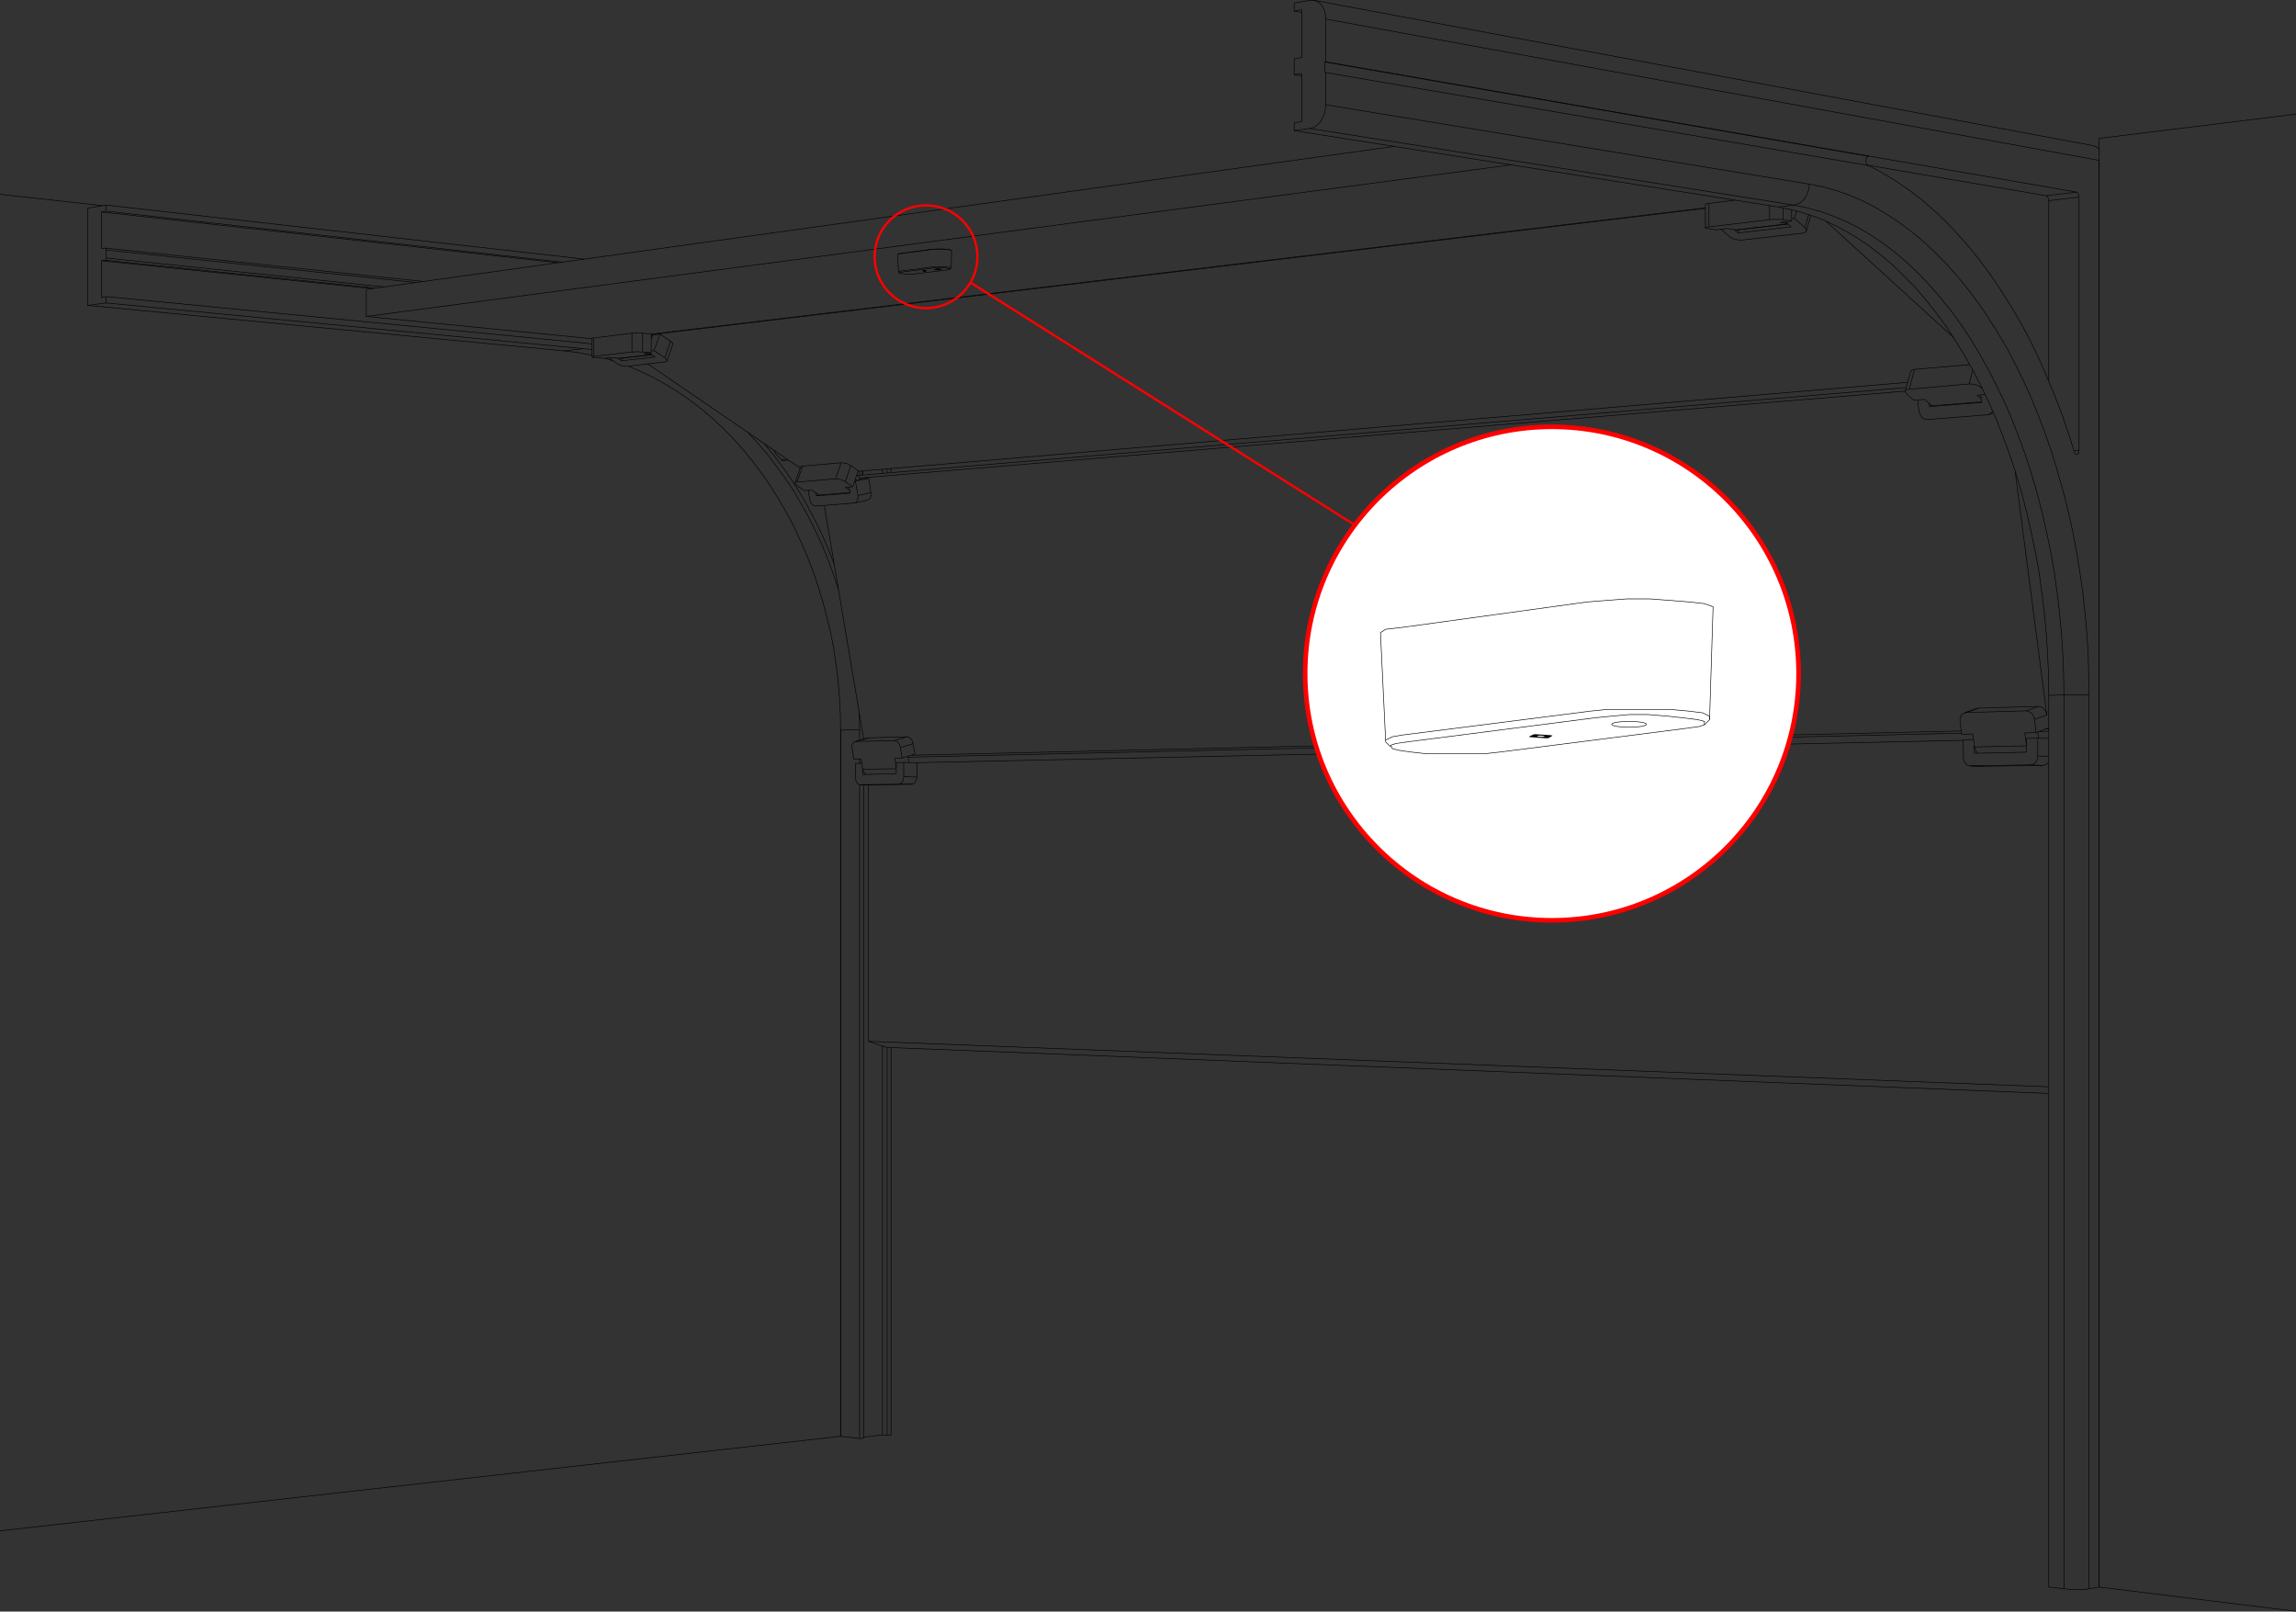 <?xml version="1.0" encoding="UTF-8"?>
<svg id="Layer_1" data-name="Layer 1" xmlns="http://www.w3.org/2000/svg" viewBox="0 0 499.875 350.825">
  <rect x="0" y="0" width="499.875" height="350.825" fill="#333333" stroke="none"/>
  <defs>
    <style>
      .cls-1 {
        fill: #000;
        stroke-width: 0px;
      }

      .cls-2 {
        fill: #fff;
      }

      .cls-2, .cls-3 {
        stroke: red;
      }

      .cls-2, .cls-3, .cls-4, .cls-5 {
        stroke-miterlimit: 10;
      }

      .cls-3 {
        stroke-width: .5px;
      }

      .cls-3, .cls-4, .cls-5 {
        fill: none;
      }

      .cls-4 {
        stroke-linecap: round;
      }

      .cls-4, .cls-5 {
        stroke: #000;
        stroke-width: .125px;
      }
    </style>
  </defs>
  <g>
    <line class="cls-5" x1="171.607" y1="100.143" x2="168.547" y2="98.043"/>
    <polyline class="cls-5" points="171.607 100.143 171.007 100.203 170.407 100.083 169.807 99.783 169.327 99.303 168.907 98.763 168.547 98.043"/>
    <line class="cls-5" x1="173.527" y1="105.723" x2="175.147" y2="106.803"/>
    <line class="cls-5" x1="174.247" y1="101.883" x2="171.607" y2="100.143"/>
    <line class="cls-5" x1="168.547" y1="98.043" x2="141.007" y2="79.203"/>
    <line class="cls-5" x1="132.547" y1="77.883" x2="134.287" y2="79.083"/>
    <line class="cls-5" x1="415.327" y1="83.223" x2="186.787" y2="102.603"/>
    <line class="cls-5" x1="141.787" y1="72.843" x2="371.287" y2="45.362"/>
    <line class="cls-5" x1="142.147" y1="72.903" x2="143.707" y2="72.723"/>
    <line class="cls-5" x1="145.987" y1="74.283" x2="143.707" y2="72.723"/>
    <polyline class="cls-5" points="146.467 75.003 146.467 74.823 146.407 74.643 146.227 74.463 145.987 74.283"/>
    <polyline class="cls-5" points="174.307 101.643 174.427 101.523 174.727 101.463"/>
    <line class="cls-5" x1="183.127" y1="100.743" x2="174.727" y2="101.463"/>
    <polyline class="cls-5" points="185.227 101.343 184.927 101.163 184.567 100.983 184.207 100.863 183.787 100.803 183.427 100.743 183.127 100.743"/>
    <line class="cls-5" x1="186.847" y1="102.483" x2="185.227" y2="101.343"/>
    <polyline class="cls-5" points="415.987 80.823 416.107 80.643 416.407 80.463 416.827 80.403"/>
    <line class="cls-5" x1="428.827" y1="79.383" x2="416.827" y2="80.403"/>
    <line class="cls-5" x1="425.287" y1="73.443" x2="397.567" y2="48.182"/>
    <polyline class="cls-5" points="415.087 85.743 414.907 85.503 414.787 85.263 414.847 85.083 415.027 84.903 415.267 84.783 415.687 84.723"/>
    <line class="cls-5" x1="415.687" y1="84.723" x2="416.827" y2="80.403"/>
    <line class="cls-5" x1="415.087" y1="85.743" x2="416.647" y2="87.123"/>
    <line class="cls-4" x1="420.607" y1="88.323" x2="420.607" y2="88.323"/>
    <line class="cls-5" x1="419.047" y1="86.943" x2="420.607" y2="88.323"/>
    <line class="cls-5" x1="416.647" y1="87.123" x2="419.047" y2="86.943"/>
    <polyline class="cls-5" points="431.407 84.423 431.047 84.183 430.627 83.943 430.147 83.763 429.667 83.643 429.127 83.583 428.707 83.583"/>
    <line class="cls-5" x1="431.407" y1="84.243" x2="431.407" y2="84.423"/>
    <line class="cls-5" x1="428.707" y1="83.583" x2="429.487" y2="80.583"/>
    <line class="cls-5" x1="415.687" y1="84.723" x2="428.707" y2="83.583"/>
    <line class="cls-5" x1="420.607" y1="88.323" x2="431.467" y2="87.483"/>
    <line class="cls-5" x1="430.447" y1="86.043" x2="431.347" y2="86.823"/>
    <line class="cls-5" x1="432.187" y1="85.863" x2="430.447" y2="86.043"/>
    <line class="cls-5" x1="431.407" y1="84.423" x2="431.587" y2="84.603"/>
    <line class="cls-5" x1="186.847" y1="103.683" x2="186.487" y2="103.443"/>
    <polyline class="cls-5" points="173.527 105.723 173.287 105.543 173.167 105.363 173.107 105.183 173.167 105.062 173.287 104.943 173.527 104.943"/>
    <line class="cls-5" x1="173.527" y1="104.943" x2="174.727" y2="101.463"/>
    <line class="cls-4" x1="178.327" y1="107.763" x2="178.327" y2="107.763"/>
    <line class="cls-5" x1="176.707" y1="106.683" x2="178.327" y2="107.763"/>
    <line class="cls-5" x1="175.147" y1="106.803" x2="176.707" y2="106.683"/>
    <polyline class="cls-5" points="184.027 104.883 183.727 104.703 183.367 104.523 183.007 104.403 182.587 104.283 182.227 104.223 181.927 104.223"/>
    <line class="cls-5" x1="185.227" y1="101.343" x2="184.027" y2="104.883"/>
    <line class="cls-5" x1="181.927" y1="104.223" x2="183.127" y2="100.743"/>
    <line class="cls-5" x1="173.527" y1="104.943" x2="181.927" y2="104.223"/>
    <line class="cls-5" x1="178.327" y1="107.763" x2="185.107" y2="107.223"/>
    <line class="cls-5" x1="184.027" y1="106.083" x2="184.987" y2="106.743"/>
    <line class="cls-5" x1="185.647" y1="105.963" x2="184.027" y2="106.083"/>
    <line class="cls-5" x1="184.027" y1="104.883" x2="185.647" y2="105.963"/>
    <line class="cls-5" x1="186.847" y1="102.483" x2="185.647" y2="105.963"/>
    <polyline class="cls-5" points="187.327 104.283 187.147 103.923 186.847 103.683"/>
    <polyline class="cls-5" points="136.447 79.743 136.147 79.743 135.787 79.683 135.367 79.623 134.947 79.443 134.587 79.263 134.287 79.083"/>
    <line class="cls-5" x1="135.307" y1="78.543" x2="134.467" y2="78.003"/>
    <line class="cls-5" x1="135.547" y1="77.943" x2="135.307" y2="78.543"/>
    <polyline class="cls-5" points="144.787 78.783 145.027 78.723 145.147 78.603 145.207 78.483 145.147 78.303 144.967 78.123 144.727 77.883"/>
    <line class="cls-5" x1="144.727" y1="77.883" x2="145.987" y2="74.283"/>
    <line class="cls-5" x1="142.387" y1="76.323" x2="144.727" y2="77.883"/>
    <line class="cls-5" x1="141.787" y1="76.383" x2="142.387" y2="76.323"/>
    <line class="cls-5" x1="142.627" y1="77.703" x2="141.367" y2="76.863"/>
    <line class="cls-5" x1="135.307" y1="78.543" x2="142.627" y2="77.703"/>
    <line class="cls-5" x1="144.787" y1="78.783" x2="136.447" y2="79.743"/>
    <line class="cls-5" x1="142.147" y1="72.903" x2="141.787" y2="73.803"/>
    <line class="cls-5" x1="143.707" y1="72.723" x2="142.387" y2="76.323"/>
    <polyline class="cls-5" points="379.207 52.263 378.787 52.263 378.247 52.203 377.767 52.083 377.227 51.903 376.807 51.723 376.447 51.423"/>
    <line class="cls-5" x1="378.427" y1="50.703" x2="377.587" y2="49.983"/>
    <line class="cls-5" x1="378.607" y1="49.983" x2="378.427" y2="50.703"/>
    <line class="cls-5" x1="374.707" y1="49.923" x2="376.447" y2="51.423"/>
    <polyline class="cls-5" points="392.407 50.763 392.767 50.703 393.067 50.523 393.247 50.343 393.307 50.103 393.187 49.862 392.947 49.562"/>
    <line class="cls-5" x1="392.947" y1="49.562" x2="393.787" y2="46.682"/>
    <line class="cls-5" x1="390.667" y1="47.523" x2="392.947" y2="49.562"/>
    <line class="cls-5" x1="390.067" y1="47.583" x2="390.667" y2="47.523"/>
    <line class="cls-5" x1="389.947" y1="49.383" x2="388.687" y2="48.302"/>
    <line class="cls-5" x1="378.427" y1="50.703" x2="389.947" y2="49.383"/>
    <line class="cls-5" x1="392.407" y1="50.763" x2="379.207" y2="52.263"/>
    <line class="cls-5" x1="391.147" y1="45.903" x2="390.667" y2="47.523"/>
    <line class="cls-5" x1="171.247" y1="100.143" x2="169.987" y2="100.263"/>
    <line class="cls-5" x1="415.987" y1="80.823" x2="414.787" y2="85.143"/>
    <line class="cls-5" x1="174.307" y1="101.643" x2="173.107" y2="105.123"/>
    <line class="cls-5" x1="145.207" y1="78.603" x2="146.467" y2="75.003"/>
    <line class="cls-5" x1="393.247" y1="50.283" x2="394.267" y2="46.862"/>
    <polyline class="cls-5" points="429.067 166.743 428.527 166.683 428.107 166.383 427.747 165.963 427.507 165.423 427.447 164.883"/>
    <line class="cls-5" x1="431.827" y1="166.803" x2="431.767" y2="166.803"/>
    <line class="cls-5" x1="431.827" y1="166.803" x2="429.067" y2="166.743"/>
    <line class="cls-5" x1="429.847" y1="163.983" x2="429.847" y2="162.303"/>
    <line class="cls-5" x1="427.447" y1="161.043" x2="427.447" y2="164.883"/>
    <polyline class="cls-5" points="442.027 166.503 442.507 166.443 442.987 166.143 443.347 165.723 443.587 165.183 443.647 164.583"/>
    <line class="cls-5" x1="444.727" y1="166.623" x2="442.027" y2="166.503"/>
    <polyline class="cls-5" points="446.047 165.842 445.687 166.263 445.207 166.503 444.727 166.623"/>
    <line class="cls-5" x1="443.647" y1="164.583" x2="446.047" y2="164.643"/>
    <line class="cls-5" x1="443.647" y1="160.683" x2="443.647" y2="164.583"/>
    <line class="cls-5" x1="441.187" y1="160.743" x2="443.647" y2="160.683"/>
    <line class="cls-5" x1="441.187" y1="163.743" x2="441.187" y2="160.743"/>
    <line class="cls-5" x1="429.847" y1="163.983" x2="441.187" y2="163.743"/>
    <line class="cls-5" x1="429.667" y1="160.983" x2="427.447" y2="161.043"/>
    <line class="cls-5" x1="442.027" y1="166.503" x2="429.067" y2="166.743"/>
    <line class="cls-5" x1="444.727" y1="166.623" x2="431.827" y2="166.803"/>
    <line class="cls-5" x1="427.447" y1="161.163" x2="199.627" y2="166.023"/>
    <line class="cls-5" x1="199.627" y1="166.023" x2="199.627" y2="169.143"/>
    <polyline class="cls-5" points="199.627 169.143 199.567 169.623 199.387 170.043 199.147 170.403 198.847 170.643 198.547 170.703"/>
    <line class="cls-5" x1="198.547" y1="170.703" x2="190.147" y2="170.883"/>
    <line class="cls-5" x1="190.147" y1="170.883" x2="190.087" y2="170.883"/>
    <line class="cls-5" x1="189.067" y1="226.683" x2="189.067" y2="170.823"/>
    <line class="cls-5" x1="446.047" y1="236.583" x2="189.067" y2="226.683"/>
    <polyline class="cls-5" points="187.267 170.823 186.967 170.763 186.667 170.523 186.427 170.223 186.307 169.743 186.247 169.263"/>
    <line class="cls-5" x1="190.147" y1="170.883" x2="187.267" y2="170.823"/>
    <line class="cls-5" x1="187.807" y1="168.603" x2="187.807" y2="167.283"/>
    <polyline class="cls-5" points="195.667 170.703 196.027 170.583 196.327 170.342 196.567 170.043 196.687 169.562 196.747 169.083"/>
    <line class="cls-5" x1="198.547" y1="170.703" x2="195.667" y2="170.703"/>
    <line class="cls-5" x1="196.747" y1="169.083" x2="199.627" y2="169.143"/>
    <line class="cls-5" x1="196.747" y1="165.963" x2="196.747" y2="169.083"/>
    <line class="cls-5" x1="195.127" y1="166.023" x2="196.747" y2="165.963"/>
    <line class="cls-5" x1="195.127" y1="168.423" x2="195.127" y2="166.023"/>
    <line class="cls-5" x1="187.807" y1="168.603" x2="195.127" y2="168.423"/>
    <line class="cls-5" x1="187.627" y1="166.143" x2="186.247" y2="166.203"/>
    <line class="cls-5" x1="186.247" y1="166.203" x2="186.247" y2="169.263"/>
    <line class="cls-5" x1="195.667" y1="170.703" x2="187.267" y2="170.823"/>
    <line class="cls-5" x1="199.627" y1="166.023" x2="196.747" y2="165.963"/>
    <line class="cls-5" x1="443.647" y1="160.683" x2="446.047" y2="160.743"/>
    <line class="cls-5" x1="193.027" y1="228.003" x2="189.067" y2="226.683"/>
    <line class="cls-5" x1="193.027" y1="228.003" x2="446.047" y2="238.023"/>
    <line class="cls-5" x1="431.767" y1="166.803" x2="429.007" y2="166.743"/>
    <line class="cls-5" x1="190.087" y1="170.883" x2="187.267" y2="170.823"/>
    <polyline class="cls-5" points="432.667 90.303 433.147 90.183 433.507 89.883 433.867 89.463"/>
    <line class="cls-5" x1="431.467" y1="87.603" x2="431.227" y2="85.923"/>
    <polyline class="cls-5" points="419.647 91.323 419.107 91.263 418.627 91.023 418.267 90.603 417.967 90.123 417.787 89.523"/>
    <line class="cls-5" x1="419.647" y1="91.323" x2="432.667" y2="90.303"/>
    <line class="cls-5" x1="420.067" y1="88.503" x2="431.467" y2="87.603"/>
    <line class="cls-5" x1="420.067" y1="88.503" x2="420.007" y2="87.783"/>
    <line class="cls-5" x1="417.487" y1="87.063" x2="417.787" y2="89.523"/>
    <line class="cls-5" x1="420.607" y1="88.323" x2="420.067" y2="88.503"/>
    <polyline class="cls-5" points="442.927 156.603 442.807 156.003 442.507 155.523 442.087 155.103 441.547 154.803 441.067 154.743"/>
    <line class="cls-5" x1="445.627" y1="155.643" x2="442.927" y2="156.603"/>
    <polyline class="cls-5" points="443.767 153.783 444.247 153.843 444.727 154.083 445.147 154.503 445.447 155.043 445.627 155.643"/>
    <line class="cls-5" x1="441.067" y1="154.743" x2="443.767" y2="153.783"/>
    <line class="cls-5" x1="443.827" y1="160.683" x2="443.647" y2="159.363"/>
    <line class="cls-5" x1="440.827" y1="159.543" x2="441.187" y2="162.062"/>
    <line class="cls-5" x1="445.987" y1="158.463" x2="443.287" y2="159.483"/>
    <line class="cls-5" x1="443.287" y1="159.483" x2="440.827" y2="159.543"/>
    <polyline class="cls-5" points="426.727 157.023 426.727 156.423 426.907 155.883 427.207 155.463 427.627 155.223 428.107 155.103"/>
    <line class="cls-5" x1="428.107" y1="155.103" x2="430.807" y2="154.143"/>
    <line class="cls-5" x1="430.387" y1="154.203" x2="430.807" y2="154.143"/>
    <line class="cls-5" x1="426.727" y1="157.023" x2="427.087" y2="159.842"/>
    <line class="cls-5" x1="427.087" y1="159.842" x2="429.487" y2="159.783"/>
    <line class="cls-5" x1="429.487" y1="159.783" x2="429.907" y2="162.603"/>
    <line class="cls-5" x1="429.907" y1="162.603" x2="441.187" y2="162.363"/>
    <line class="cls-5" x1="442.927" y1="156.603" x2="443.287" y2="159.483"/>
    <line class="cls-5" x1="428.107" y1="155.103" x2="441.067" y2="154.743"/>
    <polyline class="cls-5" points="429.907 162.603 430.027 163.143 430.267 163.623 430.567 163.983"/>
    <line class="cls-5" x1="430.807" y1="154.143" x2="443.767" y2="153.783"/>
    <line class="cls-5" x1="187.207" y1="104.043" x2="414.787" y2="85.143"/>
    <line class="cls-5" x1="187.507" y1="104.223" x2="189.127" y2="104.103"/>
    <line class="cls-5" x1="189.127" y1="104.103" x2="189.607" y2="107.223"/>
    <polyline class="cls-5" points="189.607 107.223 189.667 107.643 189.607 108.062 189.427 108.423 189.247 108.663 188.947 108.843"/>
    <line class="cls-5" x1="188.047" y1="160.923" x2="179.467" y2="110.043"/>
    <line class="cls-5" x1="188.887" y1="160.683" x2="189.067" y2="160.623"/>
    <line class="cls-5" x1="189.067" y1="160.623" x2="197.467" y2="160.383"/>
    <polyline class="cls-5" points="197.467 160.383 197.827 160.443 198.127 160.683 198.427 160.983 198.667 161.403 198.787 161.883"/>
    <line class="cls-5" x1="198.787" y1="161.883" x2="199.207" y2="164.163"/>
    <line class="cls-5" x1="198.487" y1="164.403" x2="427.027" y2="159.123"/>
    <line class="cls-5" x1="445.627" y1="155.643" x2="438.727" y2="102.663"/>
    <polyline class="cls-5" points="186.007 109.503 186.307 109.443 186.547 109.203 186.727 108.843 186.847 108.363 186.787 107.883"/>
    <line class="cls-5" x1="186.787" y1="107.883" x2="189.607" y2="107.223"/>
    <line class="cls-5" x1="185.107" y1="107.343" x2="184.867" y2="106.023"/>
    <line class="cls-5" x1="187.507" y1="104.223" x2="186.127" y2="104.583"/>
    <line class="cls-5" x1="189.127" y1="104.103" x2="186.247" y2="104.763"/>
    <line class="cls-5" x1="186.247" y1="104.763" x2="186.787" y2="107.883"/>
    <line class="cls-5" x1="186.067" y1="104.763" x2="186.247" y2="104.763"/>
    <polyline class="cls-5" points="177.607 110.163 177.247 110.103 176.947 109.923 176.647 109.623 176.407 109.203 176.287 108.723"/>
    <line class="cls-5" x1="177.607" y1="110.163" x2="186.007" y2="109.503"/>
    <line class="cls-5" x1="177.727" y1="107.943" x2="185.107" y2="107.343"/>
    <line class="cls-5" x1="177.727" y1="107.943" x2="177.667" y2="107.343"/>
    <line class="cls-5" x1="175.987" y1="106.743" x2="176.287" y2="108.723"/>
    <line class="cls-5" x1="178.327" y1="107.763" x2="177.727" y2="107.943"/>
    <polyline class="cls-5" points="196.027 162.723 195.907 162.243 195.667 161.823 195.367 161.463 195.007 161.283 194.707 161.223"/>
    <line class="cls-5" x1="198.787" y1="161.883" x2="196.027" y2="162.723"/>
    <line class="cls-5" x1="194.707" y1="161.223" x2="197.467" y2="160.383"/>
    <line class="cls-5" x1="196.027" y1="162.723" x2="196.387" y2="165.003"/>
    <line class="cls-5" x1="199.207" y1="164.163" x2="196.387" y2="165.003"/>
    <line class="cls-5" x1="197.887" y1="166.023" x2="197.647" y2="164.643"/>
    <line class="cls-5" x1="194.827" y1="165.062" x2="195.127" y2="167.103"/>
    <line class="cls-5" x1="196.387" y1="165.003" x2="194.827" y2="165.062"/>
    <polyline class="cls-5" points="185.527 162.963 185.467 162.483 185.527 162.062 185.707 161.763 185.947 161.523 186.307 161.403"/>
    <line class="cls-5" x1="186.307" y1="161.403" x2="189.067" y2="160.623"/>
    <line class="cls-5" x1="185.527" y1="162.963" x2="185.887" y2="165.243"/>
    <line class="cls-5" x1="185.887" y1="165.243" x2="187.447" y2="165.183"/>
    <line class="cls-5" x1="187.447" y1="165.183" x2="187.807" y2="167.463"/>
    <line class="cls-5" x1="187.807" y1="167.463" x2="195.127" y2="167.342"/>
    <line class="cls-5" x1="186.307" y1="161.403" x2="194.707" y2="161.223"/>
    <polyline class="cls-5" points="187.807 167.463 187.987 167.943 188.227 168.303 188.527 168.543"/>
    <line class="cls-5" x1="446.047" y1="159.183" x2="443.947" y2="159.243"/>
    <line class="cls-5" x1="427.087" y1="159.603" x2="197.707" y2="164.823"/>
    <line class="cls-4" x1="446.047" y1="158.703" x2="446.047" y2="158.703"/>
    <line class="cls-5" x1="445.327" y1="158.703" x2="446.047" y2="158.703"/>
    <line class="cls-5" x1="186.607" y1="103.503" x2="415.027" y2="84.363"/>
    <line class="cls-5" x1="446.047" y1="158.703" x2="445.987" y2="158.463"/>
    <line class="cls-5" x1="432.907" y1="90.243" x2="434.047" y2="89.943"/>
    <line class="cls-5" x1="430.387" y1="154.203" x2="427.687" y2="155.163"/>
    <line class="cls-5" x1="186.127" y1="109.503" x2="188.947" y2="108.843"/>
    <line class="cls-5" x1="188.887" y1="160.683" x2="186.127" y2="161.463"/>
    <polyline class="cls-5" points="23.107 56.163 23.047 56.403 22.987 56.583 22.867 56.643"/>
    <line class="cls-5" x1="22.867" y1="56.643" x2="81.607" y2="62.703"/>
    <line class="cls-5" x1="83.647" y1="62.463" x2="23.107" y2="56.163"/>
    <line class="cls-5" x1="187.747" y1="102.483" x2="187.747" y2="103.443"/>
    <polyline class="cls-5" points="22.867 54.003 22.987 54.003 23.047 54.182 23.107 54.423"/>
    <line class="cls-5" x1="23.107" y1="54.423" x2="90.547" y2="61.503"/>
    <line class="cls-5" x1="22.867" y1="54.003" x2="22.087" y2="54.122"/>
    <line class="cls-5" x1="22.087" y1="54.122" x2="22.087" y2="46.143"/>
    <line class="cls-5" x1="22.087" y1="46.143" x2="23.107" y2="45.963"/>
    <line class="cls-5" x1="23.107" y1="44.643" x2="23.107" y2="45.963"/>
    <line class="cls-5" x1="19.087" y1="45.302" x2="23.107" y2="44.643"/>
    <line class="cls-5" x1="19.087" y1="66.483" x2="19.087" y2="45.302"/>
    <line class="cls-5" x1="19.087" y1="66.483" x2="23.107" y2="65.943"/>
    <line class="cls-5" x1="23.107" y1="64.563" x2="23.107" y2="65.943"/>
    <line class="cls-5" x1="23.107" y1="64.563" x2="22.087" y2="64.743"/>
    <line class="cls-5" x1="22.087" y1="64.743" x2="22.087" y2="56.763"/>
    <line class="cls-5" x1="22.087" y1="56.763" x2="22.867" y2="56.643"/>
    <line class="cls-5" x1="23.107" y1="54.423" x2="23.107" y2="56.163"/>
    <line class="cls-5" x1="22.087" y1="56.763" x2="80.887" y2="62.823"/>
    <line class="cls-5" x1="187.147" y1="102.543" x2="187.147" y2="103.503"/>
    <line class="cls-5" x1="193.987" y1="312.423" x2="193.987" y2="228.003"/>
    <line class="cls-5" x1="193.987" y1="102.903" x2="193.987" y2="101.943"/>
    <line class="cls-5" x1="127.207" y1="56.403" x2="23.107" y2="44.643"/>
    <line class="cls-5" x1="23.107" y1="45.963" x2="122.347" y2="57.063"/>
    <line class="cls-5" x1="193.147" y1="102.063" x2="193.147" y2="102.963"/>
    <line class="cls-5" x1="193.147" y1="228.003" x2="193.147" y2="312.483"/>
    <line class="cls-5" x1="193.147" y1="312.483" x2="193.987" y2="312.423"/>
    <line class="cls-5" x1="22.087" y1="46.143" x2="121.327" y2="57.183"/>
    <line class="cls-5" x1="192.127" y1="312.363" x2="188.047" y2="312.843"/>
    <line class="cls-5" x1="192.127" y1="102.123" x2="192.127" y2="103.083"/>
    <line class="cls-5" x1="192.127" y1="227.703" x2="192.127" y2="312.363"/>
    <line class="cls-5" x1="126.907" y1="74.643" x2="23.107" y2="64.563"/>
    <polyline class="cls-5" points="181.627 122.823 180.367 119.583 178.987 116.403 177.487 113.343 175.867 110.283 174.187 107.343 172.387 104.523 170.467 101.763 168.487 99.123 166.387 96.603"/>
    <line class="cls-5" x1="128.887" y1="74.883" x2="126.907" y2="74.643"/>
    <line class="cls-5" x1="188.047" y1="313.083" x2="188.047" y2="170.823"/>
    <line class="cls-5" x1="188.047" y1="160.923" x2="188.047" y2="160.623"/>
    <line class="cls-5" x1="193.147" y1="312.483" x2="192.127" y2="312.363"/>
    <line class="cls-5" x1="23.107" y1="65.943" x2="126.907" y2="75.903"/>
    <line class="cls-5" x1="126.907" y1="75.903" x2="128.887" y2="76.083"/>
    <line class="cls-5" x1="140.887" y1="79.263" x2="141.187" y2="79.323"/>
    <polyline class="cls-5" points="162.847 94.143 165.007 96.483 167.047 98.883 169.027 101.463 170.947 104.103 172.747 106.803 174.427 109.683 176.047 112.562 177.547 115.562 178.987 118.623 180.247 121.803 181.447 124.983 182.527 128.283"/>
    <line class="cls-5" x1="187.087" y1="155.163" x2="187.147" y2="158.823"/>
    <line class="cls-5" x1="187.147" y1="158.823" x2="187.147" y2="161.163"/>
    <line class="cls-5" x1="187.147" y1="165.183" x2="187.147" y2="166.203"/>
    <line class="cls-5" x1="187.147" y1="170.823" x2="187.147" y2="313.143"/>
    <line class="cls-5" x1="187.147" y1="313.143" x2="188.047" y2="313.083"/>
    <line class="cls-5" x1="122.827" y1="76.383" x2="19.087" y2="66.483"/>
    <line class="cls-5" x1="122.827" y1="76.383" x2="126.907" y2="75.903"/>
    <polyline class="cls-5" points="183.007 158.943 182.947 155.403 182.767 151.803 182.467 148.263 182.047 144.723 181.507 141.183 180.847 137.703 180.007 134.283 179.107 130.863 178.087 127.503 176.947 124.203 175.687 120.963 174.307 117.783 172.867 114.663 171.247 111.663 169.567 108.723 167.767 105.843 165.907 103.143 163.867 100.443 161.827 97.923 159.667 95.523 157.387 93.183 155.047 91.023 152.647 88.983 150.127 87.063 147.607 85.323 144.967 83.703 142.267 82.203 139.567 80.883 136.747 79.683"/>
    <line class="cls-5" x1="133.447" y1="78.543" x2="131.647" y2="78.003"/>
    <polyline class="cls-5" points="128.887 77.343 125.827 76.743 122.827 76.383"/>
    <line class="cls-5" x1="183.007" y1="158.943" x2="187.147" y2="158.823"/>
    <line class="cls-5" x1="183.007" y1="312.663" x2="183.007" y2="158.943"/>
    <line class="cls-5" x1="187.147" y1="313.143" x2="183.007" y2="312.663"/>
    <line class="cls-5" x1="187.867" y1="103.443" x2="187.867" y2="102.483"/>
    <line class="cls-5" x1="92.047" y1="61.263" x2="22.867" y2="54.003"/>
    <line class="cls-5" x1="303.547" y1="31.862" x2="79.747" y2="63.003"/>
    <line class="cls-5" x1="79.747" y1="68.883" x2="79.747" y2="63.003"/>
    <line class="cls-5" x1="79.747" y1="68.883" x2="329.047" y2="35.883"/>
    <line class="cls-5" x1="385.267" y1="47.823" x2="385.267" y2="44.763"/>
    <line class="cls-5" x1="372.067" y1="44.283" x2="377.707" y2="43.562"/>
    <line class="cls-5" x1="372.067" y1="49.383" x2="372.067" y2="44.283"/>
    <line class="cls-5" x1="372.067" y1="49.383" x2="385.267" y2="47.823"/>
    <line class="cls-5" x1="387.607" y1="48.423" x2="389.107" y2="48.663"/>
    <line class="cls-5" x1="389.227" y1="48.723" x2="377.947" y2="50.043"/>
    <line class="cls-5" x1="377.947" y1="50.043" x2="378.127" y2="50.043"/>
    <polyline class="cls-5" points="388.207 47.823 387.727 47.763 387.127 47.763 386.527 47.763 385.867 47.763 385.267 47.823"/>
    <polyline class="cls-5" points="371.707 49.742 371.407 49.682 371.287 49.622 371.347 49.503 371.647 49.443 372.067 49.383"/>
    <line class="cls-5" x1="371.707" y1="49.742" x2="373.627" y2="50.043"/>
    <line class="cls-5" x1="373.627" y1="50.043" x2="376.027" y2="49.742"/>
    <line class="cls-5" x1="376.027" y1="49.742" x2="377.947" y2="50.043"/>
    <line class="cls-5" x1="390.067" y1="48.122" x2="387.607" y2="48.423"/>
    <line class="cls-5" x1="388.207" y1="47.823" x2="390.067" y2="48.122"/>
    <line class="cls-5" x1="388.207" y1="45.242" x2="388.207" y2="47.823"/>
    <polyline class="cls-5" points="371.287 44.523 371.407 44.403 371.647 44.343 372.067 44.283"/>
    <line class="cls-5" x1="137.587" y1="76.623" x2="137.587" y2="72.543"/>
    <line class="cls-5" x1="129.247" y1="73.563" x2="137.587" y2="72.543"/>
    <line class="cls-5" x1="129.247" y1="77.583" x2="129.247" y2="73.563"/>
    <line class="cls-5" x1="129.247" y1="77.583" x2="137.587" y2="76.623"/>
    <line class="cls-5" x1="142.087" y1="73.083" x2="141.787" y2="73.083"/>
    <line class="cls-5" x1="140.227" y1="76.983" x2="141.787" y2="77.163"/>
    <line class="cls-5" x1="141.847" y1="77.223" x2="134.827" y2="78.003"/>
    <line class="cls-5" x1="134.827" y1="78.003" x2="135.007" y2="78.003"/>
    <line class="cls-5" x1="139.927" y1="72.543" x2="139.927" y2="76.623"/>
    <line class="cls-5" x1="139.927" y1="76.623" x2="141.787" y2="76.803"/>
    <line class="cls-5" x1="141.787" y1="72.723" x2="141.787" y2="76.803"/>
    <line class="cls-5" x1="139.927" y1="72.543" x2="141.787" y2="72.723"/>
    <polyline class="cls-5" points="139.927 76.623 139.447 76.623 138.967 76.563 138.427 76.563 137.947 76.623 137.587 76.623"/>
    <polyline class="cls-5" points="129.487 77.823 129.127 77.823 128.947 77.763 128.887 77.703 129.007 77.643 129.247 77.583"/>
    <line class="cls-5" x1="129.487" y1="77.823" x2="131.407" y2="78.003"/>
    <line class="cls-5" x1="131.407" y1="78.003" x2="132.907" y2="77.823"/>
    <line class="cls-5" x1="132.907" y1="77.823" x2="134.827" y2="78.003"/>
    <line class="cls-5" x1="141.787" y1="76.803" x2="140.227" y2="76.983"/>
    <polyline class="cls-5" points="137.587 72.543 137.947 72.483 138.427 72.483 138.967 72.483 139.447 72.483 139.927 72.543"/>
    <line class="cls-5" x1="390.067" y1="45.663" x2="390.067" y2="48.122"/>
    <line class="cls-5" x1="371.287" y1="45.242" x2="141.787" y2="72.723"/>
    <polyline class="cls-5" points="128.887 73.623 128.947 73.563 129.247 73.563"/>
    <line class="cls-5" x1="128.887" y1="73.743" x2="79.747" y2="68.883"/>
    <line class="cls-5" x1="378.127" y1="50.043" x2="389.227" y2="48.783"/>
    <line class="cls-5" x1="371.287" y1="44.523" x2="371.287" y2="49.622"/>
    <line class="cls-5" x1="135.007" y1="78.003" x2="141.907" y2="77.223"/>
    <line class="cls-5" x1="128.887" y1="73.623" x2="128.887" y2="77.703"/>
    <polyline class="cls-5" points="449.347 345.843 450.247 345.963 451.267 346.023 452.287 346.023 453.307 346.023 454.147 345.963 454.807 345.843"/>
    <line class="cls-5" x1="454.807" y1="345.843" x2="454.807" y2="151.263"/>
    <polyline class="cls-5" points="454.807 151.263 454.147 151.263 453.307 151.263 452.287 151.263 451.267 151.263 450.247 151.263 449.347 151.263"/>
    <line class="cls-5" x1="449.347" y1="151.263" x2="449.347" y2="345.843"/>
    <polyline class="cls-5" points="393.907 40.083 393.847 41.043 393.547 41.943 393.187 42.783 392.647 43.503 391.987 44.103 391.267 44.463 390.547 44.643"/>
    <polyline class="cls-5" points="390.547 44.643 393.427 45.242 396.307 46.023 399.127 47.043 401.947 48.242 404.707 49.622 407.407 51.242 410.107 53.043 412.687 55.023 415.267 57.243 417.727 59.583 420.127 62.103 422.467 64.803 424.747 67.623 426.907 70.623 429.007 73.743 430.987 77.043 432.907 80.463 434.707 84.003 436.447 87.603 438.067 91.383 439.567 95.223 441.007 99.183 442.327 103.263 443.527 107.403 444.607 111.543 445.567 115.803 446.467 120.123 447.247 124.503 447.847 128.883 448.387 133.323 448.807 137.823 449.107 142.323 449.287 146.763 449.347 151.263"/>
    <polyline class="cls-5" points="454.807 151.263 454.747 146.763 454.627 142.203 454.327 137.703 453.907 133.143 453.427 128.703 452.767 124.203 452.047 119.823 451.207 115.443 450.247 111.123 449.167 106.863 447.967 102.663 446.707 98.523 445.327 94.503 443.827 90.543 442.267 86.703 440.587 82.983 438.787 79.323 436.927 75.783 434.947 72.423 432.907 69.183 430.747 66.003 428.527 63.063 426.247 60.243 423.847 57.543 421.387 55.023 418.867 52.682 416.287 50.523 413.647 48.543 410.947 46.742 408.247 45.122 405.427 43.682 402.607 42.483 399.727 41.463 396.847 40.682 393.907 40.083"/>
    <polyline class="cls-5" points="288.607 22.802 288.547 23.823 288.307 24.843 287.887 25.802 287.347 26.643 286.687 27.302 285.967 27.723 285.187 27.963"/>
    <line class="cls-5" x1="285.187" y1="27.963" x2="390.547" y2="44.643"/>
    <line class="cls-5" x1="393.907" y1="40.083" x2="288.607" y2="22.802"/>
    <line class="cls-5" x1="457.027" y1="345.483" x2="454.807" y2="345.843"/>
    <line class="cls-5" x1="457.027" y1="34.923" x2="457.027" y2="345.483"/>
    <line class="cls-5" x1="288.607" y1="4.143" x2="457.027" y2="34.923"/>
    <line class="cls-5" x1="288.607" y1="13.443" x2="288.607" y2="4.143"/>
    <line class="cls-5" x1="288.607" y1="13.443" x2="452.107" y2="41.823"/>
    <polyline class="cls-5" points="452.107 41.823 452.287 41.943 452.467 42.182 452.587 42.543 452.647 42.903"/>
    <line class="cls-5" x1="452.647" y1="98.043" x2="452.647" y2="42.903"/>
    <polyline class="cls-5" points="452.647 98.043 452.587 98.403 452.467 98.703 452.347 98.883 452.107 98.943 451.927 98.883 451.747 98.703 451.627 98.403"/>
    <polyline class="cls-5" points="406.927 36.062 409.807 37.622 412.687 39.362 415.507 41.283 418.327 43.443 421.027 45.783 423.667 48.242 426.187 50.943 428.707 53.763 431.107 56.763 433.447 59.943 435.667 63.243 437.827 66.663 439.927 70.263 441.907 73.923 443.767 77.763 445.507 81.723 447.187 85.743 448.807 89.883 450.247 94.083 451.627 98.403"/>
    <line class="cls-5" x1="406.927" y1="36.062" x2="288.607" y2="15.783"/>
    <line class="cls-5" x1="288.607" y1="22.802" x2="288.607" y2="15.783"/>
    <line class="cls-5" x1="446.047" y1="345.483" x2="449.347" y2="345.843"/>
    <polyline class="cls-5" points="285.187 .062 285.967 .062 286.687 .242 287.347 .723 287.887 1.383 288.307 2.163 288.547 3.122 288.607 4.143"/>
    <line class="cls-5" x1="288.607" y1="15.783" x2="288.427" y2="15.783"/>
    <line class="cls-5" x1="288.427" y1="15.783" x2="288.427" y2="13.503"/>
    <line class="cls-5" x1="288.427" y1="13.503" x2="288.607" y2="13.443"/>
    <line class="cls-5" x1="285.187" y1=".062" x2="281.767" y2=".663"/>
    <line class="cls-5" x1="281.767" y1=".663" x2="281.767" y2="2.403"/>
    <line class="cls-5" x1="283.447" y1="2.103" x2="281.767" y2="2.403"/>
    <line class="cls-5" x1="283.447" y1="12.543" x2="283.447" y2="2.103"/>
    <line class="cls-5" x1="281.767" y1="12.783" x2="283.447" y2="12.543"/>
    <line class="cls-5" x1="281.767" y1="12.783" x2="281.767" y2="16.263"/>
    <line class="cls-5" x1="283.447" y1="16.023" x2="281.767" y2="16.263"/>
    <line class="cls-5" x1="283.447" y1="26.463" x2="283.447" y2="16.023"/>
    <line class="cls-5" x1="281.767" y1="26.703" x2="283.447" y2="26.463"/>
    <line class="cls-5" x1="281.767" y1="26.703" x2="281.767" y2="28.443"/>
    <line class="cls-5" x1="285.187" y1="27.963" x2="281.767" y2="28.443"/>
    <line class="cls-5" x1="288.427" y1="13.503" x2="406.807" y2="34.023"/>
    <polyline class="cls-5" points="406.807 34.023 406.567 34.083 406.387 34.263 406.267 34.562 406.207 34.983 406.267 35.343 406.387 35.703 406.567 36.003"/>
    <line class="cls-5" x1="446.047" y1="43.682" x2="446.047" y2="82.863"/>
    <polyline class="cls-5" points="446.047 43.682 445.987 43.323 445.867 42.963 445.687 42.723 445.447 42.603"/>
    <line class="cls-5" x1="406.507" y1="35.943" x2="445.447" y2="42.603"/>
    <line class="cls-5" x1="281.767" y1="16.263" x2="283.447" y2="16.562"/>
    <line class="cls-5" x1="281.767" y1="2.403" x2="283.447" y2="2.703"/>
    <line class="cls-5" x1="452.647" y1="42.903" x2="446.047" y2="43.682"/>
    <line class="cls-5" x1="445.447" y1="42.603" x2="452.107" y2="41.823"/>
    <line class="cls-5" x1="406.807" y1="34.023" x2="406.567" y2="34.083"/>
    <line class="cls-5" x1="451.507" y1="98.103" x2="452.647" y2="98.043"/>
    <line class="cls-5" x1="446.047" y1="151.383" x2="446.047" y2="345.483"/>
    <polyline class="cls-5" points="387.187 45.062 390.067 45.663 392.947 46.443 395.767 47.403 398.587 48.603 401.347 50.043 404.047 51.603 406.747 53.403 409.327 55.383 411.907 57.543 414.367 59.943 416.827 62.403 419.167 65.103 421.387 67.923 423.607 70.923 425.647 74.043 427.687 77.343 429.607 80.703 431.407 84.243 433.147 87.903 434.767 91.623 436.267 95.523 437.707 99.423 439.027 103.443 440.227 107.583 441.307 111.783 442.267 116.043 443.167 120.303 443.947 124.683 444.547 129.062 445.087 133.503 445.507 137.943 445.807 142.443 445.987 146.883 446.047 151.383"/>
    <line class="cls-5" x1="281.767" y1="28.443" x2="387.187" y2="45.062"/>
    <line class="cls-5" x1="390.547" y1="44.643" x2="387.187" y2="45.062"/>
    <line class="cls-5" x1="449.347" y1="151.263" x2="446.047" y2="151.383"/>
    <polyline class="cls-5" points="455.587 31.682 455.647 31.682 455.707 31.682 455.767 31.742 455.827 31.742 455.887 31.742 455.947 31.802 456.007 31.802 456.067 31.802 456.127 31.862 456.187 31.862 456.247 31.862 456.247 31.923 456.307 31.923 456.367 31.983 456.427 31.983 456.487 32.043 456.547 32.043 456.607 32.103 456.667 32.163 456.727 32.163 456.727 32.223 456.787 32.223 456.847 32.283 456.907 32.343 456.907 32.403 456.967 32.403 457.027 32.463"/>
    <line class="cls-5" x1="286.027" y1=".062" x2="455.587" y2="31.682"/>
    <line class="cls-4" x1="201.187" y1="58.983" x2="201.187" y2="58.983"/>
    <line class="cls-4" x1="201.187" y1="58.983" x2="201.187" y2="58.983"/>
    <line class="cls-4" x1="201.187" y1="58.983" x2="201.187" y2="58.983"/>
    <polyline class="cls-5" points="201.367 58.983 201.307 58.983 201.247 58.983 201.187 58.983"/>
    <line class="cls-4" x1="201.367" y1="58.983" x2="201.367" y2="58.983"/>
    <polyline class="cls-5" points="201.367 58.983 201.307 58.983 201.307 58.923 201.247 58.923 201.247 58.983 201.187 58.983"/>
    <polyline class="cls-5" points="201.367 58.983 201.427 58.983 201.367 58.983"/>
    <line class="cls-5" x1="201.427" y1="58.983" x2="201.367" y2="58.983"/>
    <polyline class="cls-5" points="201.187 58.983 201.247 58.983 201.307 58.983 201.367 58.983"/>
    <line class="cls-5" x1="201.547" y1="59.043" x2="201.067" y2="59.043"/>
    <line class="cls-5" x1="201.547" y1="59.043" x2="201.547" y2="58.983"/>
    <line class="cls-5" x1="201.547" y1="58.983" x2="201.067" y2="58.983"/>
    <line class="cls-5" x1="201.067" y1="59.043" x2="201.067" y2="58.983"/>
    <polyline class="cls-5" points="201.607 58.983 201.607 59.043 201.547 59.043"/>
    <line class="cls-5" x1="201.607" y1="58.983" x2="201.547" y2="58.983"/>
    <line class="cls-5" x1="201.607" y1="58.923" x2="201.607" y2="58.983"/>
    <line class="cls-5" x1="201.547" y1="58.923" x2="201.607" y2="58.923"/>
    <line class="cls-5" x1="201.067" y1="58.923" x2="201.547" y2="58.923"/>
    <polyline class="cls-5" points="200.947 58.923 201.007 58.923 201.067 58.923"/>
    <line class="cls-4" x1="200.947" y1="58.923" x2="200.947" y2="58.923"/>
    <line class="cls-5" x1="200.947" y1="58.983" x2="200.947" y2="58.923"/>
    <line class="cls-4" x1="200.947" y1="58.983" x2="200.947" y2="58.983"/>
    <line class="cls-5" x1="200.947" y1="58.983" x2="200.947" y2="58.923"/>
    <polyline class="cls-5" points="201.067 59.043 201.007 59.043 201.007 58.983 200.947 58.983"/>
    <polyline class="cls-5" points="201.067 58.983 201.007 58.983 200.947 58.983"/>
    <polyline class="cls-5" points="199.627 59.583 199.087 59.643 198.427 59.643 197.767 59.643 197.047 59.643 196.507 59.583 196.087 59.523 195.847 59.463 195.787 59.343 195.967 59.283 196.387 59.223"/>
    <line class="cls-5" x1="206.227" y1="58.743" x2="199.627" y2="59.583"/>
    <polyline class="cls-5" points="202.927 58.383 203.527 58.323 204.187 58.263 204.847 58.263 205.567 58.323 206.107 58.383 206.587 58.443 206.827 58.503 206.827 58.623 206.647 58.683 206.227 58.743"/>
    <line class="cls-5" x1="196.387" y1="59.223" x2="202.927" y2="58.383"/>
    <polyline class="cls-5" points="203.647 58.623 203.587 58.623 203.767 58.563 204.007 58.563 204.367 58.563 204.607 58.563 204.787 58.623 204.727 58.623"/>
    <polyline class="cls-5" points="196.207 58.983 195.847 59.043 195.607 59.163 195.607 59.223"/>
    <line class="cls-5" x1="202.807" y1="58.143" x2="196.207" y2="58.983"/>
    <polyline class="cls-5" points="207.007 58.443 207.007 58.323 206.767 58.203 206.287 58.143 205.627 58.083 204.907 58.083 204.127 58.083 203.407 58.083 202.807 58.143"/>
    <polyline class="cls-5" points="196.147 55.203 195.607 55.263 195.427 55.383"/>
    <line class="cls-5" x1="196.207" y1="55.143" x2="202.747" y2="54.302"/>
    <line class="cls-5" x1="196.207" y1="55.143" x2="196.207" y2="55.203"/>
    <line class="cls-4" x1="202.747" y1="54.302" x2="202.747" y2="54.302"/>
    <polyline class="cls-5" points="195.547 55.323 195.787 55.203 196.207 55.143"/>
    <polyline class="cls-5" points="202.747 54.302 203.407 54.242 204.127 54.182 204.907 54.182 205.627 54.242 206.287 54.302 206.767 54.362 207.067 54.483"/>
    <line class="cls-5" x1="202.687" y1="54.302" x2="196.147" y2="55.203"/>
    <polyline class="cls-5" points="207.187 54.603 207.067 54.483 206.707 54.362 206.227 54.302 205.567 54.242 204.787 54.242 204.007 54.242 203.287 54.302 202.687 54.302"/>
    <line class="cls-4" x1="201.187" y1="58.983" x2="201.187" y2="58.983"/>
    <line class="cls-4" x1="201.427" y1="58.983" x2="201.427" y2="58.983"/>
    <line class="cls-5" x1="195.787" y1="59.403" x2="195.607" y2="59.223"/>
    <line class="cls-5" x1="206.827" y1="58.623" x2="207.007" y2="58.443"/>
    <line class="cls-5" x1="195.607" y1="59.163" x2="195.427" y2="55.383"/>
    <line class="cls-5" x1="207.067" y1="58.383" x2="207.187" y2="54.603"/>
    <polyline class="cls-5" points="203.827 58.683 203.707 58.683 203.707 58.623 203.827 58.623 204.067 58.563 204.307 58.563 204.547 58.623 204.667 58.623 204.667 58.683 204.547 58.683 204.367 58.683 204.067 58.683 203.827 58.683"/>
    <polyline class="cls-5" points="204.787 58.623 204.727 58.623 204.727 58.683 204.667 58.683 204.607 58.683 204.547 58.683 204.487 58.683 204.427 58.683 204.367 58.683 204.307 58.683 204.247 58.683 204.187 58.683 204.127 58.683 204.067 58.683 204.007 58.683 203.947 58.683 203.887 58.683 203.827 58.683 203.767 58.683 203.707 58.683 203.647 58.683 203.647 58.623 203.587 58.563"/>
    <line class="cls-5" x1="457.027" y1="345.483" x2="457.027" y2="30.122"/>
    <line class="cls-5" x1="457.027" y1="30.122" x2="499.867" y2="24.843"/>
    <line class="cls-5" x1="457.027" y1="345.483" x2="499.867" y2="350.763"/>
    <line class="cls-5" x1="183.007" y1="312.663" x2="183.007" y2="158.943"/>
    <line class="cls-5" x1="22.207" y1="44.763" x2=".007" y2="42.302"/>
    <line class="cls-5" x1="183.007" y1="312.663" x2=".007" y2="333.243"/>
  </g>
  <circle class="cls-3" cx="201.607" cy="55.893" r="11.191"/>
  <line class="cls-3" x1="211.282" y1="61.503" x2="367.814" y2="160.258"/>
  <circle class="cls-2" cx="337.867" cy="146.628" r="53.715"/>
  <g>
    <polyline class="cls-5" points="326.536 163.714 323.195 164.085 319.112 164.085 315.028 164.085 310.574 164.085 307.233 163.714 304.634 163.343 303.149 162.972 302.778 162.229 303.892 161.858 306.49 161.487"/>
    <line class="cls-5" x1="367.37" y1="158.517" x2="326.536" y2="163.714"/>
    <polyline class="cls-5" points="346.953 156.29 350.665 155.919 354.748 155.547 358.832 155.547 363.286 155.919 366.627 156.29 369.597 156.661 371.082 157.032 371.082 157.775 369.968 158.146 367.37 158.517"/>
    <line class="cls-5" x1="306.49" y1="161.487" x2="346.953" y2="156.29"/>
    <polyline class="cls-5" points="305.377 160.002 303.149 160.373 301.665 161.116 301.665 161.487"/>
    <line class="cls-5" x1="346.211" y1="154.805" x2="305.377" y2="160.002"/>
    <polyline class="cls-5" points="372.196 156.661 372.196 155.919 370.711 155.176 367.741 154.805 363.658 154.434 359.203 154.434 354.377 154.434 349.923 154.434 346.211 154.805"/>
    <polyline class="cls-5" points="305.006 136.615 301.665 136.987 300.551 137.729"/>
    <polyline class="cls-5" points="345.394 131.056 349.606 130.713 354.202 130.37 359.18 130.37 363.775 130.713 367.988 131.056 371.051 131.399 372.966 132.085"/>
    <line class="cls-5" x1="345.468" y1="131.047" x2="305.006" y2="136.615"/>
    <line class="cls-5" x1="302.778" y1="162.601" x2="301.665" y2="161.487"/>
    <line class="cls-5" x1="371.082" y1="157.775" x2="372.196" y2="156.661"/>
    <line class="cls-5" x1="301.665" y1="161.116" x2="300.551" y2="137.729"/>
    <line class="cls-5" x1="372.196" y1="156.661" x2="372.966" y2="132.085"/>
    <ellipse class="cls-5" cx="354.681" cy="157.674" rx="3.78" ry=".642"/>
  </g>
  <g id="Logo_Black" data-name="Logo Black">
    <path class="cls-1" d="M337.553,160.041l-3.077-.201c-.281-.018-.569.005-.647.051l-.938.468c-.098.042.058.092.352.112l3.214.223c.309.022.631.004.716-.04l.802-.489c.065-.047-.124-.102-.421-.123h0ZM335.897,160.389c-.423.029-.97-.008-1.191-.081-.198-.066-.058-.139.313-.167.408-.032.945.004,1.177.079.212.068.081.143-.3.17Z"/>
  </g>
</svg>